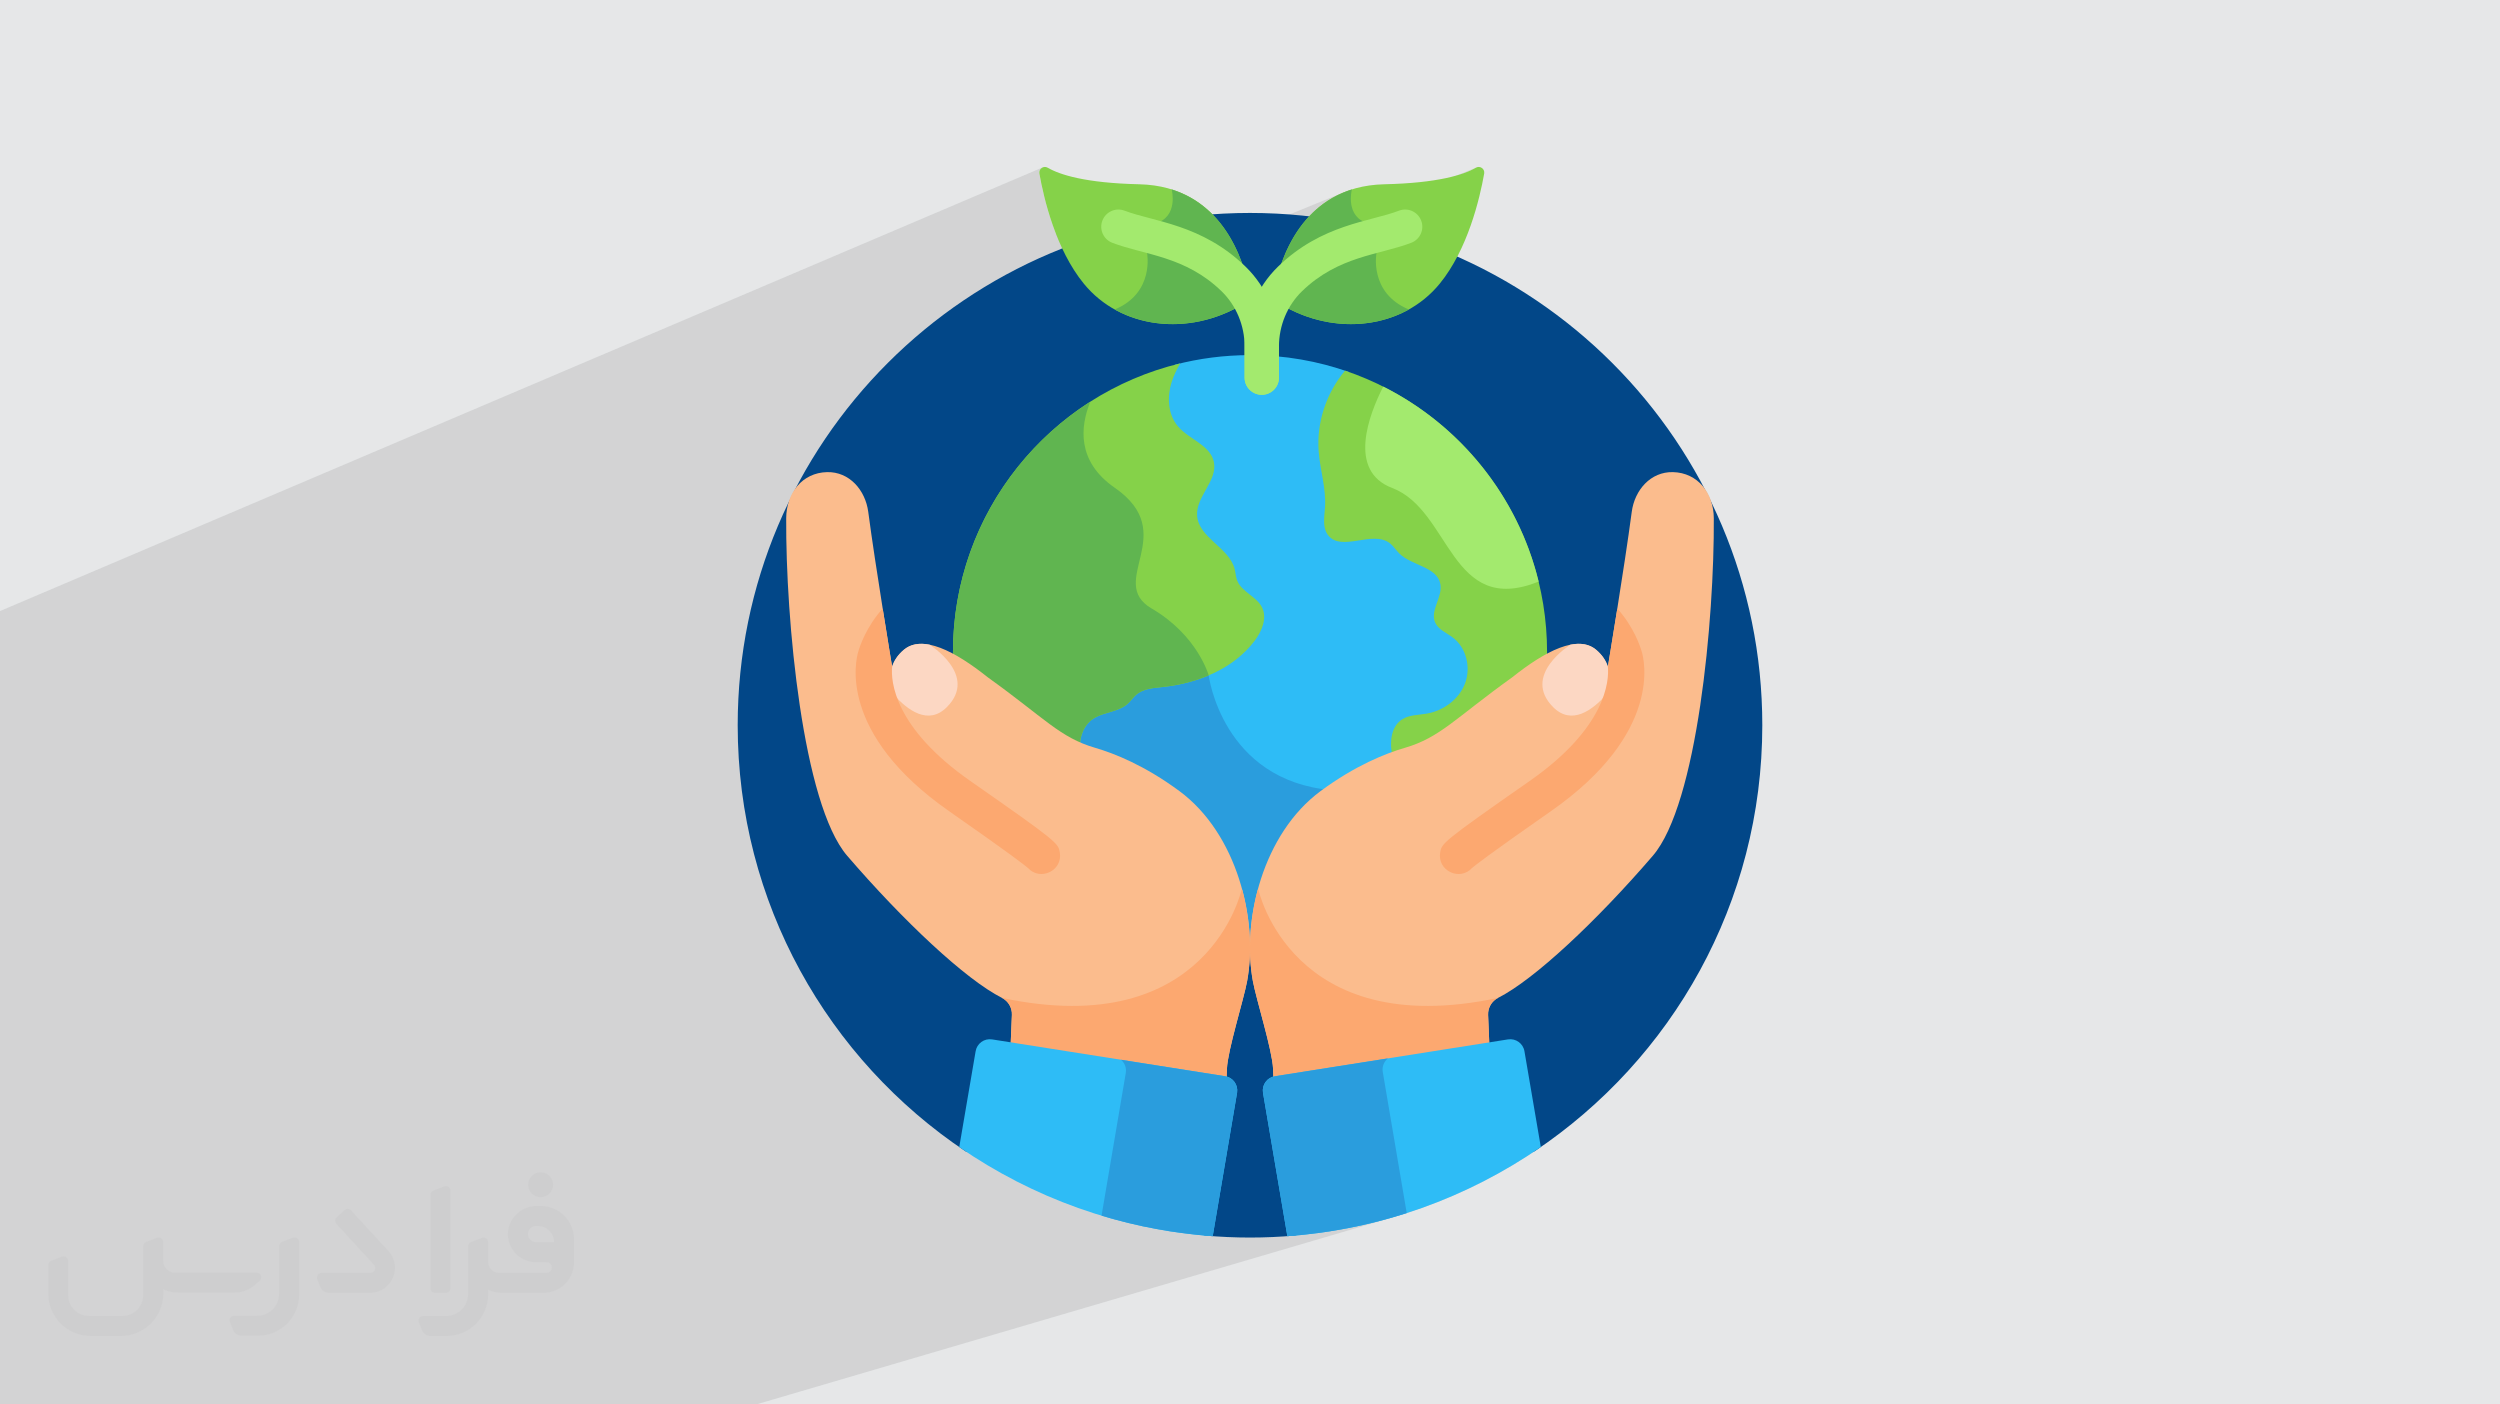 <?xml version="1.0" encoding="UTF-8"?>
<!DOCTYPE svg PUBLIC "-//W3C//DTD SVG 1.0//EN" "http://www.w3.org/TR/2001/REC-SVG-20010904/DTD/svg10.dtd">
<!-- Creator: CorelDRAW -->
<svg xmlns="http://www.w3.org/2000/svg" xml:space="preserve" width="94.192mm" height="52.917mm" version="1.0" style="shape-rendering:geometricPrecision; text-rendering:geometricPrecision; image-rendering:optimizeQuality; fill-rule:evenodd; clip-rule:evenodd"
viewBox="0 0 9404.92 5283.66"
 xmlns:xlink="http://www.w3.org/1999/xlink"
 xmlns:xodm="http://www.corel.com/coreldraw/odm/2003">
 <defs>
  <style type="text/css">
   <![CDATA[
    .fil3 {fill:#024788;fill-rule:nonzero}
    .fil5 {fill:#2A9DDD;fill-rule:nonzero}
    .fil4 {fill:#2EBCF6;fill-rule:nonzero}
    .fil7 {fill:#60B550;fill-rule:nonzero}
    .fil6 {fill:#85D249;fill-rule:nonzero}
    .fil11 {fill:#A3EA6E;fill-rule:nonzero}
    .fil8 {fill:#FBBC8D;fill-rule:nonzero}
    .fil9 {fill:#FCA870;fill-rule:nonzero}
    .fil10 {fill:#FCD7C3;fill-rule:nonzero}
    .fil2 {fill:#373435;fill-rule:nonzero;fill-opacity:0.031}
    .fil1 {fill:#2B2A29;fill-opacity:0.102}
    .fil0 {fill:#E6E7E8}
   ]]>
  </style>
 </defs>
 <g id="Layer_x0020_1">
  <polygon class="fil0" points="-0,0 9404.92,0 9404.92,5283.66 -0,5283.66 "/>
  <path class="fil1" d="M-0 5236.18l0 -20.46 0 -35.86 0 -30.28 0 -15.76 0 -5.44 0 -12.56 0 -0.12 0 -0.18 0 -17.94 0 -23.53 0 -67.32 0 -0.3 0 -74.92 0 -18.25 0 -37.33 0 -155.69 0 -17.54 0 -16.12 0 -30.04 0 -1.13 0 -0.2 0 -12.41 0 -5.68 0 -0.57 0 -0.78 0 -31.09 0 -0.02 0 -1.09 0 -1.5 0 -0.01 0 -0.01 0 -34.08 0 -11.57 0 -1.68 0 -0.46 0 -2.19 0 -3.56 0 -6.47 0 -1.11 0 -3.56 0 -13.15 0 -8.7 0 -8.22 0 -14.51 0 -1.95 0 -0.25 0 -59.22 0 -99.21 0 -9.44 0 -9.52 0 -14.63 0 -13.48 0 -15.51 0 -9.49 0 -0.17 0 -1.13 0 -0.66 0 -39.55 0 -33.32 0 -0.01 0 -0.27 0 -1.9 0 -0.01 0 -1.5 0 -0.06 0 -0.74 0 -3.12 0 -6.8 0 -0.18 0 -0.78 0 -1.13 0 -0.01 0 -2.11 0 -0.03 0 -0.95 0 -7.09 0 -0.01 0 -0.59 0 -4.72 0 -2.49 0 -5.49 0 -6.29 0 -0.01 0 -16.94 0 -52 0 -8.34 0 -3.42 0 -34.97 0 -34.46 0 -7.44 0 -10.58 0 -48.42 0 -1.13 0 -15.29 0 -11.21 0 -28.62 0 -1.36 0 -68.64 0 -27.46 0 -2.24 0 -0.04 0 -3.07 0 -23.73 0 -20.27 0 -0.12 0 -47.27 0 -24.79 0 -54.51 0 -34.44 0 -65.2 0 -32.64 0 -7.99 0 -80.53 0 -9.77 0 -22.54 0 -4.06 0 -3.46 0 -73.92 0 -8.2 0 -0.04 0 -3.44 0 -33.63 0 -20.63 0 -12.16 0 -22.97 0 -19.2 0 -8.55 0 -2.64 0 -7.7 0 -51.05 0 -30.56 0 -11.67 0 -1.04 0 -0.01 0 -2.14 0 -4.07 0 -0.46 0 -5.36 0 -0.03 0 -32.57 0 -31.29 0 -6.3 0 -21.92 0 -21.38 0 -15.13 0 -2.09 0 -91.34 0 -1.11 0 -0.29 0 -48.94 0 -96.19 0 -4.24 0 -0.6 0 -0.63 0 -44.51 0 -36.56 0 -7.41 0 -11.59 0 -223.97 0 -15.66 3923.82 -1669.64 -5.08 2.65 -4.21 3.89 -3.05 4.94 -1.58 5.75 0.19 6.37 1.68 9.28 1.85 9.81 2.03 10.28 2.21 10.75 2.4 11.19 2.59 11.59 2.8 11.97 2.99 12.32 3.22 12.65 3.41 12.94 3.65 13.2 3.87 13.44 4.1 13.65 4.35 13.83 4.59 13.98 4.85 14.1 5.11 14.2 5.37 14.27 1.77 4.47 208.23 -86.89 -10.79 6.11 -9.51 8.12 -7.86 9.99 -0.49 0.97 255.26 -106.41 19.64 6.76 18.76 7.62 17.9 8.42 17.07 9.19 16.26 9.88 15.46 10.53 14.69 11.11 13.92 11.66 13.19 12.15 12.47 12.58 11.77 12.96 11.09 13.28 10.43 13.56 9.8 13.78 9.18 13.94 8.58 14.06 1.81 3.2 424.61 -173.51 -8.07 3.63 1.03 -0.42 18.76 -7.62 19.63 -6.76 -0.42 1.76 -0.78 3.74 -0.95 5.49 -0.91 6.99 -0.67 8.24 -0.24 9.24 0.4 9.98 1.22 10.48 2.26 10.73 3.48 10.73 4.9 10.49 6.53 10 2.28 2.52 449.36 -182.18 -4.42 2.5 -4.73 2.52 -5.04 2.54 -5.38 2.55 -5.71 2.55 -6.06 2.55 -416.39 168.79 4.46 4.94 10.37 8.26 12.6 7.03 15.02 5.53 14.94 5.46 11.82 6.66 9 7.64 6.48 8.41 4.26 8.97 2.33 9.31 0.69 9.44 -0.63 9.35 -1.68 9.05 -2.42 8.54 -2.86 7.81 -3.01 6.87 -2.86 5.71 -2.41 4.34 -1.66 2.77 -0.61 0.96 9.41 -2.52 12.75 -3.37 12.63 -3.33 12.52 -3.34 12.39 -3.36 12.25 -3.43 12.11 -3.52 11.95 -3.65 11.79 -3.81 11.61 -4 11.43 -4.22 -132.57 53.04 -0.5 9.97 0.04 12.28 0.88 14.05 2.05 15.49 3.5 16.55 5.28 17.29 7.35 17.67 9.75 17.7 12.42 17.38 15.44 16.72 18.73 15.71 22.35 14.36 26.26 12.64 -13.34 7.13 -13.58 6.64 -13.82 6.15 -14.03 5.66 -1.3 0.51 12.81 -4.98 -407.88 160.2 10.06 1.36 11.79 1.72 11.74 1.85 11.7 1.96 11.66 2.09 11.62 2.21 11.58 2.33 11.53 2.45 11.49 2.57 11.44 2.68 11.4 2.8 11.35 2.92 11.31 3.03 11.26 3.15 11.21 3.26 11.16 3.37 11.11 3.48 11.06 3.59 6.34 2.14 0.15 -0.06 4.67 1.68 10.81 3.76 -0.08 0.09 25.65 9.23 40.29 16.31 39.5 17.8 22.58 11.24 0.22 -0.08 9 4.67 6.87 3.42 5.25 2.88 5.76 3 22.77 12.63 4.02 2.21 4.91 2.95 20.75 12.25 6 3.76 5.23 3.14 6.05 3.94 8.27 5.19 14.82 9.88 6.83 4.45 2.24 1.59 1.19 0.79 24.59 17.35 3.24 2.42 3.72 2.64 6.6 5.06 10.54 7.87 10.16 8.03 6.67 5.11 3.6 3 3.16 2.49 23.08 19.23 0.95 0.84 2.15 1.78 6.25 5.61 13.2 11.6 6.98 6.48 5.42 4.86 4.54 4.39 5.05 4.69 16.39 16.04 4.75 4.6 3.53 3.69 17.65 18.23 4.33 4.72 4.05 4.23 5.08 5.72 6.83 7.45 10.92 12.56 5.56 6.26 1.89 2.3 1.34 1.54 19.1 23.18 2.26 2.9 2.59 3.15 5.03 6.62 8.61 11.04 7.3 9.91 4.97 6.54 2.81 4.01 2.78 3.75 17.21 24.7 0.57 0.86 1.25 1.79 4.06 6.3 10.67 16.23 4.77 7.71 3.77 5.84 3.24 5.46 4.11 6.64 11.24 19.3 3.32 5.61 0.98 1.8 14.19 25.93 2.94 5.72 2.42 4.47 3.16 6.41 5.31 10.36 7.12 14.88 2.14 4.34 535.24 -195.25 14.18 -3.53 14.79 -2.04 15.37 -0.46 17.23 1.27 16.38 2.94 15.5 4.52 14.57 6.03 13.62 7.46 12.62 8.79 11.6 10.03 10.53 11.2 9.44 12.29 8.31 13.28 7.14 14.2 5.94 15.03 4.7 15.78 3.43 16.43 2.13 17 0.79 17.49 0.01 36.5 -0.38 38.2 -0.79 39.76 -1.2 41.15 -1.61 42.41 -2.04 43.5 -2.47 44.45 -2.91 45.26 -3.34 45.91 -3.79 46.42 -4.25 46.77 -4.71 46.97 -5.19 47.03 -5.66 46.93 -6.14 46.7 -6.64 46.29 -7.14 45.76 -7.64 45.06 -8.15 44.22 -8.67 43.23 -9.19 42.09 -9.73 40.81 -10.25 39.36 -10.8 37.77 -11.35 36.04 -11.92 34.16 -12.47 32.11 -13.05 29.93 -13.63 27.59 -14.21 25.11 -14.81 22.48 -15.4 19.69 -19.85 22.92 -19.96 22.74 -20.06 22.56 -20.13 22.34 -20.18 22.11 -20.2 21.84 -20.21 21.56 -20.2 21.25 -20.15 20.91 -20.09 20.57 -20.01 20.18 -19.9 19.79 -19.77 19.36 -19.62 18.91 -19.45 18.44 -19.24 17.95 -19.04 17.43 -18.78 16.89 -18.53 16.33 -18.24 15.75 -17.93 15.14 -17.6 14.5 -17.25 13.85 -16.88 13.17 -16.48 12.46 -16.07 11.74 -15.62 10.98 -15.16 10.22 -14.68 9.42 -14.16 8.61 -13.63 7.76 -13.08 6.9 -8.54 5.13 -7.59 6.21 -6.55 7.17 -0.01 0 -5.44 7.99 -0.01 0 -4.26 8.69 -3.03 9.24 -1.71 9.67 -0.3 9.96 4.31 103.23 70.55 -11.15 10.95 -0.62 10.54 1.53 9.87 3.49 8.96 5.29 7.79 6.88 6.37 8.31 4.7 9.56 2.79 10.61 61.47 359.86 -25.9 17.58 -26.19 17.17 -26.49 16.75 -26.78 16.33 -27.07 15.92 -27.34 15.48 -27.62 15.05 -27.89 14.6 -28.15 14.16 -28.41 13.72 -28.68 13.25 -28.92 12.8 -29.17 12.34 -29.41 11.87 -29.65 11.39 -29.88 10.92 -30.1 10.44 -30.33 9.94 -30.54 9.47 -8.68 2.55 2.37 -0.69 -2407.29 707.53 -0.01 0 -125.98 0 -19.74 0 -115.43 0 -50.03 0 -97.49 0 -0.02 0 -34.81 0 -983.36 0 -160.08 0 -0.01 0 -21.67 0 -243.48 0 -78.49 0 -8.07 0 -0.01 0 -49.08 0 -1.5 0 -85.17 0 -20.06 0 -0.01 0 -8.95 0 -50.02 0 -69.42 0 -2.46 0 -1.12 0 -443.06 0 -174.87 0 0 -47.48zm5075.52 -3836.39l-0.17 0.06 0.01 0 0.16 -0.06z"/>
  <g id="_1900666324880">
   <path class="fil2" d="M1125.4 4672.59l0 197.03c0,20.41 -3.74,40.82 -11.66,59.56 -7.92,18.74 -19.16,36.25 -33.74,50.4 -14.58,14.58 -31.65,25.82 -50.4,33.74 -18.74,7.92 -39.15,11.66 -59.56,11.66l-60.82 0c-7.08,0 -14.16,-2.08 -19.99,-6.25 -5.83,-4.16 -10.41,-9.58 -12.92,-16.25l-11.24 -29.16c-0.83,-2.5 -1.25,-5.41 -1.25,-8.33 0,-2.92 1.25,-5.42 2.92,-7.92 1.67,-2.5 3.74,-4.16 6.25,-5.41 2.5,-1.25 5.41,-2.09 7.91,-1.67l86.23 0c22.08,0 42.91,-8.75 58.73,-24.57 15.41,-15.42 24.15,-36.65 24.15,-58.73l0 -179.12c0,-3.33 1.26,-6.66 3.33,-9.58 2.09,-2.92 5,-5 7.92,-6.25l40.82 -15.83c2.5,-0.84 5.41,-1.25 8.33,-0.84 2.92,0.42 5.42,1.26 7.5,2.92 2.09,1.67 4.17,3.75 5.42,6.25 1.25,2.92 2.08,5.83 2.08,8.33z"/>
   <path class="fil2" d="M2033.88 4536.8l-15 0c-59.57,0 -109.13,48.73 -108.31,107.88 0.42,27.5 12.08,54.16 31.66,73.32 19.57,19.57 46.23,30.4 74.14,30.4l39.57 0c5.42,0 10.41,2.08 14.17,5.83 3.74,3.74 5.83,8.75 5.83,14.16 0,5.42 -2.09,10.41 -5.83,14.17 -3.75,3.74 -8.75,5.83 -14.17,5.83l-179.11 0c-10.83,0 -20.83,-4.58 -28.33,-12.08 -7.5,-7.5 -11.66,-17.91 -12.08,-28.33l0 -74.98c0,-2.92 -0.83,-5.41 -2.08,-7.92 -1.25,-2.5 -3.33,-4.57 -5.42,-6.24 -2.08,-1.67 -4.99,-2.51 -7.5,-2.92 -2.92,-0.42 -5.41,0 -8.33,0.83l-41.24 15.83c-2.92,1.25 -5.83,3.33 -7.92,6.25 -2.08,2.92 -2.92,6.25 -2.92,9.58l0 179.12c0,22.08 -8.75,43.32 -24.15,58.73 -15.42,15.42 -36.65,24.57 -58.73,24.57l-86.64 0.01c-2.92,0 -5.42,0.83 -7.92,2.08 -2.5,1.25 -4.58,3.33 -6.25,5.42 -1.66,2.5 -2.5,4.99 -2.92,7.5 -0.41,2.92 0,5.41 1.26,8.33l11.24 29.16c2.5,6.67 7.08,12.5 12.91,16.66 5.83,4.16 12.91,6.25 20,5.83l60.81 0c41.24,0 80.81,-16.25 109.97,-45.82 29.16,-29.16 45.81,-68.74 45.81,-109.97l0 -18.32c15.84,7.91 33.33,12.08 50.82,12.08l157.03 0c30.41,0 59.99,-12.08 81.65,-33.74 21.66,-21.67 33.74,-50.82 33.74,-81.65l0 -85.81c0,-33.32 -13.33,-65.39 -36.65,-89.14 -23.74,-23.74 -55.82,-36.65 -89.14,-36.65zm50.39 136.2l-66.64 0c-7.92,0 -15.42,-2.5 -21.25,-7.91 -5.83,-5.42 -9.59,-12.5 -10.41,-20.42 0,-4.16 0.42,-8.75 2.08,-12.91 1.67,-4.16 3.75,-7.91 6.67,-10.82 5.83,-5.42 13.75,-8.76 21.66,-8.76l7.09 0c16.25,0 31.65,6.25 42.9,17.91 11.66,11.25 17.91,26.66 17.91,42.91z"/>
   <path class="fil2" d="M1694.39 4478.9l0 367.39c0,2.08 -0.42,4.57 -1.25,6.66 -0.84,2.09 -2.09,4.16 -3.75,5.83 -1.67,1.67 -3.33,2.92 -5.41,3.74 -2.09,0.84 -4.16,1.26 -6.67,1.26l-40.82 0c-2.08,0 -4.58,-0.42 -6.66,-1.26 -2.09,-0.83 -4.16,-2.08 -5.42,-3.74 -1.66,-1.67 -2.92,-3.74 -3.74,-5.83 -0.83,-2.09 -1.25,-4.58 -1.25,-6.66l0 -351.57c0,-3.32 0.83,-6.66 2.92,-9.58 2.08,-2.92 4.58,-5 7.91,-6.25l40.83 -15.83c2.5,-0.84 5.41,-1.25 8.33,-1.25 2.92,0.41 5.41,1.25 7.5,2.92 2.5,1.66 4.16,3.74 5.41,6.24 1.25,2.09 2.09,5 2.09,7.92z"/>
   <path class="fil2" d="M1391.56 4863.79l-153.7 0c-7.08,0 -14.17,-2.09 -20,-6.25 -5.83,-4.16 -10.41,-9.99 -13.33,-16.66l-11.24 -28.74c-0.83,-2.51 -1.25,-5.42 -0.83,-8.34 0.41,-2.92 1.25,-5.41 2.92,-7.91 1.66,-2.51 3.74,-4.16 6.24,-5.42 2.51,-1.25 5.42,-2.08 7.92,-2.08l184.11 0c3.33,0 6.66,-1.25 9.58,-2.92 2.93,-2.09 5,-4.58 6.67,-7.92 1.25,-3.33 1.67,-6.66 1.25,-9.99 -0.42,-3.33 -2.08,-6.67 -4.16,-9.17l-141.63 -154.12c-2.92,-3.33 -4.58,-7.92 -4.58,-12.5 0,-4.58 2.09,-8.75 5.83,-12.08l29.58 -27.49c3.33,-2.92 7.92,-4.58 12.5,-4.58 4.58,0.42 8.75,2.09 12.08,5.83l140.37 152.87c55.41,59.57 12.5,157.46 -69.56,157.46z"/>
   <path class="fil2" d="M977.53 4817.97l-20 17.07c-20.83,17.91 -47.49,27.91 -74.98,27.91l-211.19 0c-19.57,0 -39.15,-4.16 -57.06,-12.49l0 16.25c0,20.82 -4.16,41.65 -12.08,60.81 -7.91,19.16 -19.57,36.65 -34.57,51.65 -14.58,14.58 -32.07,26.24 -51.65,34.58 -19.16,7.91 -39.99,12.07 -60.82,12.07l-114.55 0.01c-20.83,0 -41.66,-4.17 -60.82,-12.08 -19.16,-7.92 -36.65,-19.58 -51.65,-34.58 -14.58,-14.58 -26.24,-32.07 -34.57,-51.65 -7.92,-19.16 -12.08,-39.98 -12.08,-60.81l0 -107.89c0,-3.33 1.25,-6.66 2.92,-9.58 2.09,-2.92 4.58,-5 7.92,-6.25l40.82 -15.83c2.5,-0.84 5.41,-1.26 8.33,-0.84 2.92,0.42 5.42,1.25 7.5,2.92 2.09,1.67 4.16,3.75 5.42,6.25 1.25,2.5 2.08,5 2.08,7.92l0 128.71c0,20.83 8.34,40.82 22.92,55.41 14.58,14.58 34.57,22.91 55.4,22.91l125.79 0c20.83,0 40.41,-8.34 54.99,-22.92 14.58,-14.58 22.92,-34.57 22.92,-55.4l0 -184.11c0,-3.33 1.25,-6.67 2.92,-9.59 2.08,-2.92 4.57,-4.99 7.91,-6.24l40.82 -15.84c2.51,-0.83 5.42,-1.25 8.34,-0.83 2.92,0.42 5.41,1.25 7.91,2.92 2.51,1.67 4.17,3.74 5.42,6.25 1.25,2.5 2.08,5.41 2.08,7.91l0 70.4c0,11.66 4.58,23.32 12.92,31.65 8.33,8.34 19.57,13.33 31.65,13.33l307.4 0c3.33,0 7.09,0.84 9.59,2.92 2.92,2.09 5,5 6.25,7.92 1.25,3.33 1.25,6.66 0.41,10.41 0,3.74 -2.08,6.66 -4.57,8.75z"/>
   <path class="fil2" d="M2033.88 4503.89c25.82,0 47.07,-21.25 47.07,-47.07 0,-25.83 -21.25,-47.07 -47.07,-47.07 -25.83,0 -47.08,21.24 -47.08,47.07 0,25.82 21.25,47.07 47.08,47.07z"/>
  </g>
  <g id="_1900666326560">
   <path id="path8259" class="fil3" d="M3632.49 4331.5l900.55 316.65c55.84,4.87 112.32,7.5 169.42,7.5 57.19,0 113.77,-2.65 169.69,-7.52l900.54 -316.81c516.75,-345.7 857.05,-934.56 857.05,-1602.95 0,-1064.43 -862.87,-1927.29 -1927.28,-1927.29 -1064.42,0 -1927.29,862.86 -1927.29,1927.29 0.01,668.51 340.41,1257.46 857.32,1603.13z"/>
   <path id="path8263" class="fil4" d="M4110.02 2832.8c71.95,20.92 188.62,66.84 322.27,165.68 174.56,129.08 262.45,363.31 269.65,572.47 0.2,0 0.39,0.01 0.58,0.01 0.14,0 0.29,-0.01 0.45,-0.01 7.2,-209.15 95.1,-443.38 269.65,-572.47 110.92,-82.04 210.04,-127.53 281.72,-152.63 -10.67,-43.13 -9.56,-102.16 28.64,-126.66 23.5,-15.09 55.88,-13.98 87.65,-19.53 70.64,-12.37 131.58,-60.8 155.26,-123.38 25.48,-67.41 3.45,-149.19 -51.23,-190.25 -7.13,-5.35 -14.71,-10.09 -22.03,-14.68 -47.05,-29.43 -52.35,-42.33 -31.4,-101.09 8.69,-24.4 17.68,-49.61 12.42,-76.39 -9.28,-47.17 -51.85,-66.11 -93.02,-84.43 -42.95,-19.12 -56.84,-26.32 -78.89,-53.22 -22.91,-27.94 -43.43,-44.76 -91.2,-44.76 -62.91,0 -131.84,31.7 -162.26,-7.58 -14.92,-19.25 -12.39,-47.23 -9.73,-76.83 8.56,-94.96 -16.13,-147.88 -22.43,-229.99 -8.25,-107.44 29.07,-216.3 99.39,-297.26 -116.66,-41.3 -242.18,-63.85 -373,-63.85 -97.69,0 -192.43,12.57 -282.74,36.13 -10.86,19.63 -20.34,40.18 -27.09,61.8 -20.93,67.02 -10.51,136.08 27.13,180.23 43.16,50.61 120.08,71.62 131.69,126.85 6.57,31.25 -10.59,61.97 -28.74,94.49 -18.36,32.87 -37.34,66.85 -34.65,105.72 3.49,50.19 40.14,83.91 75.57,116.51 84.92,78.15 60.17,89 75.93,131.04 18.33,48.86 75.83,65.82 94.39,103.23 39.74,80.06 -111.07,250.55 -361.58,277.25 -38.72,4 -78.81,7.22 -108.54,32.96 -30.6,26.49 -19.21,40.27 -95.89,62.86 -18.98,5.59 -38.61,11.36 -56.6,21.52 -43.75,24.69 -65.09,74.3 -64.11,123.33 19.45,8.74 39.97,16.33 62.75,22.95z"/>
   <path id="path8267" class="fil5" d="M4972.62 2998.48c12.41,-9.18 24.65,-17.83 36.74,-26.12 -412.04,-36.26 -462.33,-431.62 -462.33,-431.62 0,0 -1.59,-5.7 -5.33,-15.57 -49.11,21.33 -106,37.26 -169.28,44.01 -38.73,3.99 -78.81,7.22 -108.54,32.95 -30.6,26.49 -19.21,40.27 -95.89,62.86 -18.98,5.59 -38.61,11.38 -56.6,21.53 -43.75,24.68 -65.09,74.29 -64.11,123.32 19.45,8.74 39.97,16.34 62.75,22.95 71.94,20.93 188.6,66.85 322.26,165.68 174.56,129.09 262.45,363.32 269.65,572.47 0.19,0 0.39,0.01 0.58,0.01 0.15,0 0.3,-0.01 0.46,-0.01 7.19,-209.14 95.09,-443.38 269.64,-572.47z"/>
   <path id="path8271" class="fil6" d="M3697.49 2562.16c192.4,137.93 259.48,211.56 365.43,254.39 -3.14,-45.92 15.5,-93.78 56.02,-116.63 39.49,-22.28 90.72,-22.52 124.15,-53.15 11.12,-10.17 19.46,-23.14 30.85,-33.01 26.74,-23.14 64.95,-25.54 100.11,-29.3 132.34,-14.1 266.73,-68.12 346.53,-174.64 26.89,-35.91 47.14,-84.55 27.21,-124.74 -20.75,-41.8 -77.38,-58.07 -93.77,-101.79 -5.14,-13.68 -5.62,-28.62 -9.25,-42.79 -20.72,-80.94 -135.52,-117.07 -141.32,-200.44 -5,-71.91 77.92,-131.77 63.1,-202.31 -13.32,-63.31 -93.07,-84.42 -135.05,-133.65 -37.81,-44.34 -41.52,-110.05 -24.16,-165.68 7.87,-25.21 19.46,-48.84 32.99,-71.5 -490.68,117.98 -855.34,559.62 -855.34,1086.51 0,10.08 0.16,20.12 0.42,30.13 36.41,21.39 74.28,48.4 112.07,78.58z"/>
   <path id="path8275" class="fil7" d="M4118.94 2699.92c39.48,-22.29 90.72,-22.51 124.14,-53.14 11.11,-10.19 19.46,-23.15 30.85,-33.03 26.75,-23.14 64.95,-25.54 100.12,-29.29 58.93,-6.29 118.23,-20.54 172.98,-43.75 -0.23,-0.79 -41.68,-150.64 -214.29,-251.38 -173.07,-101.03 110.13,-281.83 -139.37,-454.62 -143.71,-99.54 -129.49,-230.47 -91.61,-323.64 -310.72,198.47 -516.77,546.32 -516.77,942.37 0,10.08 0.16,20.13 0.42,30.14 36.41,21.39 74.28,48.39 112.07,78.56 192.4,137.93 259.48,211.56 365.43,254.4 -3.15,-45.92 15.5,-93.78 56.03,-116.63z"/>
   <path id="path8279" class="fil6" d="M4984.72 1907.66c-2.34,36.25 -10.84,76.9 11.4,105.63 49.91,64.44 166.86,-19.39 231.82,29.84 14.19,10.74 23.53,26.61 36.24,39.07 47.34,46.42 141.59,49.57 154.39,114.63 9.6,48.8 -39.57,99.14 -19.72,144.74 11.81,27.13 42.92,38.96 66.58,56.74 51.07,38.32 68.67,112.8 46.09,172.52 -22.59,59.72 -80.65,102.65 -143.53,113.68 -31.73,5.55 -66.19,4.34 -93.31,21.74 -44.28,28.42 -47.89,92.3 -35.24,143.39 0.12,0.48 0.26,0.96 0.38,1.45 20.37,-7.54 38.9,-13.59 55.07,-18.29 136.78,-39.77 193.26,-113.45 412.54,-270.64 37.81,-30.2 75.71,-57.23 112.16,-78.63 0.26,-10 0.45,-20.02 0.45,-30.08 0,-492.15 -318.16,-909.99 -760,-1059.1 -70.23,83.54 -107.6,194.86 -99.23,303.89 5.39,70.19 28.44,139.16 23.92,209.42z"/>
   <path id="path8283" class="fil6" d="M4818.75 1145.17c-18.83,-11.27 -28.77,-33.02 -24.79,-54.6 18.74,-101.93 99.49,-390.11 413.68,-397.35 202.62,-4.66 299,-35.83 344.57,-62.32 15.46,-9 34.36,4.34 31.24,21.96 -17.02,96.11 -62.14,285.72 -167.3,414.41 -139.13,170.25 -394.09,199.58 -597.41,77.89z"/>
   <path id="path8287" class="fil8" d="M6293.35 1776.09c-83.42,-1.88 -143.89,66.99 -154.8,149.7 -27.18,206.23 -89.76,582.25 -89.76,582.25l-0.02 0.03c-6.98,-22.2 -20.74,-43.5 -43.46,-63.03 -69.62,-59.78 -193.39,4.74 -316.2,102.8 -215.27,154.34 -270.72,226.67 -405.01,265.71 -70.64,20.54 -185.19,65.62 -316.4,162.66 -215.77,159.58 -296.82,482.84 -254.44,714.51 12.54,68.63 73.14,260 75.95,329.71 0.01,0.43 0.04,0.86 0.05,1.29 0.74,17.97 1.37,33.22 1.92,46.44 1.94,-0.53 3.92,-0.99 5.96,-1.31l806.12 -127.4 -5.06 -121.36c-1.12,-26.84 13.44,-51.95 37.43,-64.05 136.47,-68.87 371.15,-289.34 582.15,-534.55 167.5,-194.68 231.73,-889.86 229.51,-1269.67 -0.56,-94.46 -59.81,-171.61 -153.93,-173.74z"/>
   <path id="path8291" class="fil9" d="M5598.18 3818.1c-1.12,-26.84 13.45,-51.94 37.43,-64.05 -778.03,166.2 -901.51,-407.68 -901.51,-407.68l-2.4 0.83c-31.58,117.59 -37.45,239.75 -18.47,343.53 12.57,68.63 73.15,260 75.95,329.71 0.02,0.43 0.04,0.86 0.06,1.29 0.74,17.97 1.37,33.22 1.91,46.44 1.95,-0.53 3.92,-0.99 5.96,-1.31l806.14 -127.4 -5.07 -121.36z"/>
   <path id="path8295" class="fil8" d="M3111.55 1776.09c83.42,-1.88 143.89,66.99 154.81,149.71 27.18,206.22 89.76,582.24 89.76,582.24l0.02 0.03c6.98,-22.2 20.74,-43.5 43.46,-63.03 69.62,-59.78 193.39,4.74 316.19,102.8 215.28,154.34 270.73,226.68 405.02,265.71 70.63,20.55 185.18,65.63 316.4,162.66 215.78,159.58 296.83,482.84 254.44,714.51 -12.55,68.63 -73.14,260 -75.94,329.71 -0.02,0.43 -0.04,0.86 -0.06,1.3 -0.75,17.96 -1.37,33.22 -1.91,46.43 -1.95,-0.53 -3.92,-0.98 -5.97,-1.31l-806.12 -127.4 5.05 -121.36c1.13,-26.84 -13.44,-51.94 -37.42,-64.05 -136.47,-68.87 -371.16,-289.34 -582.14,-534.55 -167.51,-194.68 -231.73,-889.86 -229.51,-1269.67 0.54,-94.46 59.8,-171.61 153.91,-173.74z"/>
   <path id="path8299" class="fil9" d="M3806.76 3818.1c1.12,-26.84 -13.45,-51.94 -37.43,-64.05 778.03,166.2 901.5,-407.68 901.5,-407.68l2.41 0.83c31.57,117.59 37.45,239.75 18.46,343.53 -12.55,68.63 -73.14,260 -75.94,329.71 -0.03,0.43 -0.04,0.86 -0.06,1.29 -0.75,17.97 -1.37,33.22 -1.92,46.44 -1.94,-0.53 -3.92,-0.99 -5.96,-1.31l-806.14 -127.4 5.08 -121.36z"/>
   <path id="path8303" class="fil10" d="M6057.9 2508.04l-9.11 0 -0.02 0.03c-6.98,-22.19 -20.73,-43.5 -43.47,-63.03 -25.86,-22.21 -59.2,-27.23 -97.19,-19.78 0,0 -185.29,114.87 -65.05,235.1 69.27,69.27 147.17,12.3 200.76,-48.46 15.48,-47.68 16,-83.91 14.07,-103.83l0.02 -0.03z"/>
   <path id="path8307" class="fil9" d="M6175.95 2450.76c-5.22,-18.13 -29.59,-92.59 -91.69,-161.43 -19.39,122.11 -35.47,218.71 -35.47,218.71l-0.02 0.02c5.27,54.4 -7.23,229.76 -294.45,430.1 -329.7,229.95 -330.46,234.36 -336.39,268.49 -11.96,68.99 74.04,109.44 120.05,58.43 9.62,-8.18 60.19,-48.64 295.81,-212.99 422.47,-294.65 351.34,-571.63 342.16,-601.34z"/>
   <path id="path8311" class="fil10" d="M3347.01 2508.04l9.1 0 0.03 0.03c6.98,-22.19 20.73,-43.5 43.46,-63.03 25.87,-22.21 59.21,-27.23 97.2,-19.78 0,0 185.28,114.87 65.05,235.1 -69.28,69.27 -147.17,12.3 -200.77,-48.46 -15.48,-47.68 -16,-83.91 -14.07,-103.83l-0.01 -0.03z"/>
   <path id="path8315" class="fil9" d="M3228.96 2450.76c5.22,-18.13 29.59,-92.59 91.68,-161.43 19.4,122.11 35.48,218.71 35.48,218.71l0.02 0.02c-5.27,54.4 7.23,229.76 294.45,430.1 329.69,229.95 330.45,234.36 336.39,268.49 11.96,68.99 -74.04,109.44 -120.05,58.43 -9.62,-8.18 -60.19,-48.64 -295.82,-212.99 -422.46,-294.65 -351.33,-571.63 -342.15,-601.34z"/>
   <path id="path8319" class="fil4" d="M5735.02 3955.23c-4.66,-29.56 -32.41,-49.72 -61.97,-45.05l-876.67 138.54c-29.56,4.67 -49.74,32.42 -45.07,61.98l91.69 539.82c352.59,-25.41 678.83,-145.71 953.49,-335.43l-61.47 -359.86z"/>
   <path id="path8323" class="fil5" d="M5201.82 4032.03c-3.12,-19.74 4.88,-38.64 19.34,-50.43l-424.79 67.13c-29.56,4.67 -49.73,32.41 -45.07,61.97l91.69 539.83c155.56,-11.22 305.98,-40.92 449.12,-86.88l-90.29 -531.62z"/>
   <path id="path8327" class="fil4" d="M4608.82 4048.72l-876.67 -138.54c-29.56,-4.67 -57.31,15.49 -61.98,45.05l-61.49 360.03c274.66,189.67 600.92,309.91 953.5,335.28l91.7 -539.85c4.66,-29.56 -15.51,-57.3 -45.06,-61.98z"/>
   <path id="path8331" class="fil5" d="M4608.82 4048.72l-391.32 -61.84c13.44,11.85 20.75,30.07 17.74,49.08l-91.27 537.4c133.84,40.47 273.82,66.8 418.21,77.18l91.69 -539.84c4.67,-29.56 -15.5,-57.3 -45.05,-61.98z"/>
   <path id="path8335" class="fil7" d="M5178.32 951.92c0,0 57.1,-85.71 -31.39,-111.27 -86.89,-25.1 -62.11,-124.36 -61.18,-127.97 -214.18,67.29 -275.75,290.68 -291.79,377.89 -3.97,21.58 5.96,43.32 24.79,54.59 155.22,92.91 340.5,97.69 481.4,19.03 -151.07,-62.26 -121.84,-212.27 -121.84,-212.27z"/>
   <path id="path8339" class="fil11" d="M4746.76 1485.22c-35.71,0 -64.65,-28.96 -64.65,-64.66l0 -117.36c0,-113.01 45.7,-222.28 125.38,-299.84 164.69,-160.28 346.67,-169.12 455.42,-210.78 33.33,-12.8 70.72,3.89 83.5,37.23 12.78,33.33 -3.9,70.73 -37.23,83.5 -120.96,46.37 -274.51,49.4 -411.5,182.7 -54.82,53.36 -86.27,128.86 -86.27,207.18l0 117.36c0,35.71 -28.95,64.66 -64.65,64.66z"/>
   <path id="path8343" class="fil6" d="M4674.78 1145.17c18.83,-11.27 28.77,-33.02 24.8,-54.6 -18.75,-101.93 -99.5,-390.11 -413.7,-397.35 -202.62,-4.66 -298.99,-35.83 -344.56,-62.32 -15.47,-9 -34.35,4.34 -31.23,21.96 17.01,96.11 62.12,285.72 167.29,414.41 139.12,170.25 394.09,199.58 597.41,77.89z"/>
   <path id="path8347" class="fil7" d="M4315.21 951.92c0,0 -57.1,-85.71 31.39,-111.27 86.9,-25.1 62.11,-124.36 61.18,-127.97 214.2,67.29 275.75,290.68 291.8,377.89 3.97,21.58 -5.96,43.32 -24.79,54.59 -155.22,92.91 -340.5,97.69 -481.4,19.03 151.07,-62.26 121.83,-212.27 121.83,-212.27z"/>
   <path id="path8351" class="fil11" d="M4746.76 1485.22c35.71,0 64.65,-28.96 64.65,-64.66l0 -117.36c0,-113.01 -45.7,-222.28 -125.38,-299.84 -164.67,-160.28 -346.66,-169.12 -455.4,-210.78 -33.35,-12.8 -70.74,3.89 -83.52,37.23 -12.76,33.33 3.9,70.73 37.25,83.5 120.95,46.37 274.51,49.4 411.49,182.7 54.83,53.36 86.26,128.86 86.26,207.18l0 117.36c0,35.71 28.95,64.66 64.65,64.66z"/>
   <path id="path8355" class="fil11" d="M5203.67 1454.38c-53.54,105.04 -135.63,317.13 33.72,381.38 221.3,83.94 217.81,486.18 550.88,352.17 -78.32,-321.37 -295.61,-588.3 -584.59,-733.55z"/>
  </g>
 </g>
</svg>
